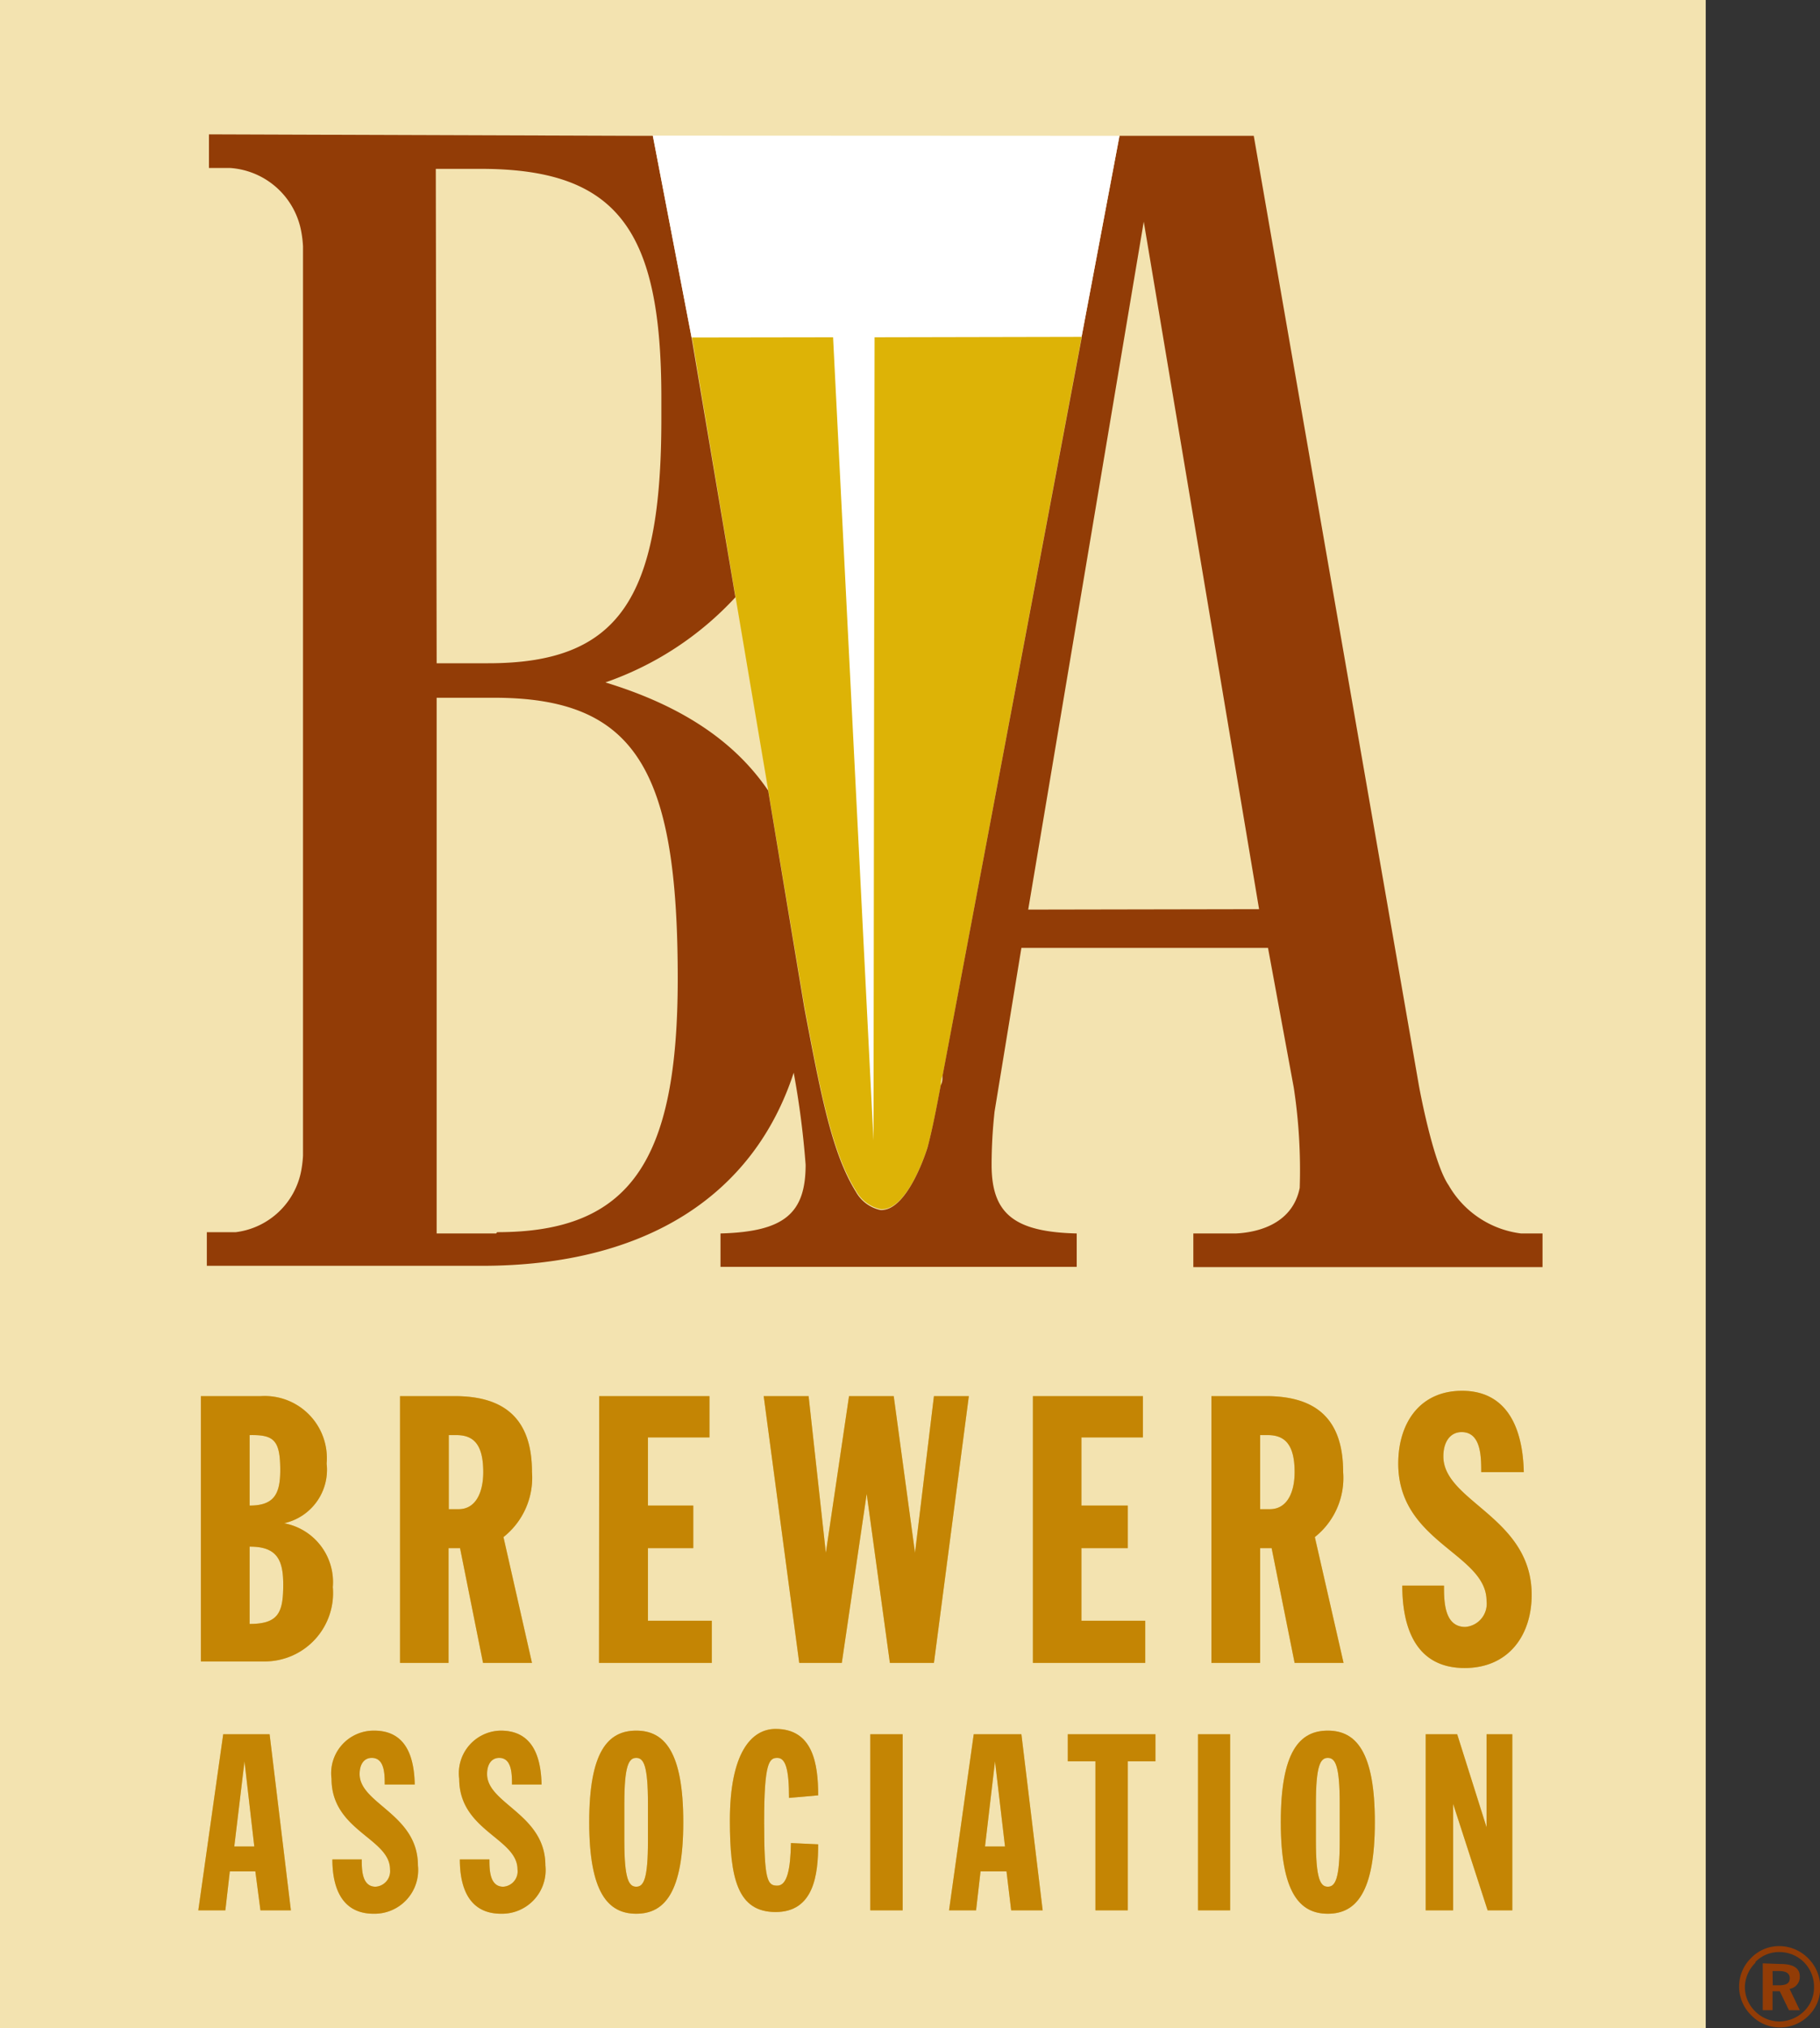 <svg xmlns="http://www.w3.org/2000/svg" viewBox="0 0 85.53 95.26"><rect x="0" y="0" width="85.53" height="95.26" fill="#333333" stroke="none"/><defs><style>.cls-1{fill:#f3e3b0;}.cls-2{fill:none;}.cls-3{fill:#ddb306;}.cls-4{fill:#923c06;}.cls-5{opacity:0.4;}.cls-6{fill:#983c00;}.cls-7{fill:#aa4e00;opacity:0.3;}.cls-8{fill:#fff;}</style></defs><g id="レイヤー_2" data-name="レイヤー 2"><g id="レイヤー_1-2" data-name="レイヤー 1"><rect class="cls-1" width="80.16" height="95.26"/><polygon class="cls-2" points="48.38 42.66 59.17 42.7 53.81 10.35 48.38 42.66"/><polygon class="cls-2" points="48.38 42.66 59.17 42.7 53.81 10.35 48.38 42.66"/><path class="cls-2" d="M31.12,19.65v-1c0-7.88-2.05-10.75-8.5-10.75h-2.1V31.12H23C29.14,31.12,31.12,28.11,31.12,19.65Z"/><path class="cls-2" d="M28.45,32.05c3.54,1.08,6.06,2.74,7.65,5.08L34.56,28A15,15,0,0,1,28.45,32.05Z"/><path class="cls-2" d="M23.21,32.77H20.52v25.1h2.84c6.24,0,8.49-3.3,8.49-11.91C31.85,36.14,29.88,32.77,23.21,32.77Z"/><path class="cls-2" d="M20.52,32.77v25.1h2.84c6.24,0,8.49-3.3,8.49-11.91,0-9.82-2-13.19-8.64-13.19Z"/><path class="cls-2" d="M22.62,7.89h-2.1V31.12H23c6.16,0,8.14-3,8.14-11.47v-1C31.12,10.76,29.07,7.89,22.62,7.89Z"/><path class="cls-2" d="M44.29,50.55c0,.14,0,.28-.08.42C44.24,50.83,44.26,50.69,44.29,50.55Z"/><polygon class="cls-2" points="48.38 42.66 59.17 42.7 53.81 10.35 48.38 42.66"/><polygon class="cls-2" points="43.59 53.9 43.59 53.9 43.59 53.9 43.59 53.9"/><path class="cls-3" d="M41.39,56.79c1.3.09,2.21-2.94,2.21-2.94v0h0c.22-.83.41-1.81.62-2.92,0-.14,0-.28.08-.42l6.54-34.73-18.33,0L34.56,28l1.54,9.1L37.81,47.3c.76,4,1.28,6.8,2.42,8.63A1.74,1.74,0,0,0,41.39,56.79Z"/><path class="cls-4" d="M71.48,57.93a4.57,4.57,0,0,1-3.4-2.26c-.75-1.08-1.4-4.69-1.4-4.69h0L58.92,6.38H52.61l-1.77,9.37v.07L44.29,50.55c0,.14,0,.28-.08.42-.21,1.11-.4,2.09-.62,2.92h0v0s-.91,3-2.21,2.94a1.74,1.74,0,0,1-1.16-.86c-1.14-1.83-1.66-4.64-2.42-8.63L36.1,37.13c-1.59-2.34-4.11-4-7.65-5.08a15,15,0,0,0,6.11-4L32.5,15.85,30.68,6.38H30.1L9.82,6.31V7.89h1a3.65,3.65,0,0,1,3.34,3,5.32,5.32,0,0,1,.08.68V54.28a5.55,5.55,0,0,1-.08.68,3.58,3.58,0,0,1-3.08,2.91H9.72v1.58H22.64c7.69,0,12.77-3.29,14.66-9.07a40.87,40.87,0,0,1,.56,4.32c0,2.29-1,3.15-4,3.23V59.5H50.6V57.93c-2.94-.07-4-.93-4-3.22a23,23,0,0,1,.14-2.51L48,44.52H59.59l1.21,6.56a25.67,25.67,0,0,1,.28,4.71c-.36,1.78-2.12,2.1-3,2.14h-2v1.58H72.49V57.93Zm-51-50h2.1c6.45,0,8.5,2.87,8.5,10.75v1c0,8.46-2,11.47-8.14,11.47H20.52Zm2.84,50H20.52V32.77h2.69c6.67,0,8.64,3.37,8.64,13.19C31.85,54.57,29.6,57.87,23.36,57.87Zm25-15.21,5.43-32.31L59.17,42.7Z"/><path class="cls-3" d="M9.44,65.57h2.82a2.92,2.92,0,0,1,3.09,3.17,2.57,2.57,0,0,1-2,2.8v0a2.81,2.81,0,0,1,2.29,3,3.21,3.21,0,0,1-3.24,3.49H9.44Zm2.29,5.14c1.14,0,1.44-.53,1.44-1.66,0-1.42-.3-1.67-1.44-1.65Zm0,5.56c1.37,0,1.58-.55,1.58-1.85,0-1.14-.28-1.79-1.58-1.78Z"/><path class="cls-3" d="M18.8,65.57h2.57c2.18,0,3.63.92,3.63,3.56a3.55,3.55,0,0,1-1.34,3.06L25,78.1h-2.3l-1.08-5.39h-.54V78.1H18.8Zm2.29,5.31h.46c.84,0,1.16-.84,1.16-1.74,0-1.35-.49-1.74-1.27-1.74h-.35Z"/><path class="cls-3" d="M28.16,65.57h5.18v1.94H30.45v3.2h2.13v2H30.45v3.41h3V78.1h-5.3Z"/><path class="cls-3" d="M35.89,65.57H38l.81,7.36h0l1.09-7.36H42l1,7.36h0l.89-7.36h1.64L43.89,78.1H41.82l-1.09-7.94h0L39.56,78.1h-2Z"/><path class="cls-3" d="M48.54,65.57h5.17v1.94H50.82v3.2H53v2H50.82v3.41h3V78.1H48.54Z"/><path class="cls-3" d="M56.93,65.57H59.5c2.18,0,3.62.92,3.62,3.56a3.54,3.54,0,0,1-1.33,3.06l1.35,5.91h-2.3l-1.08-5.39h-.54V78.1H56.93Zm2.29,5.31h.45c.85,0,1.17-.84,1.17-1.74,0-1.35-.5-1.74-1.27-1.74h-.35Z"/><path class="cls-3" d="M67.86,74.47c0,.71,0,1.94,1,1.94a1.09,1.09,0,0,0,1-1.22c0-2.23-4.15-2.74-4.15-6.45,0-1.89,1-3.42,3-3.42s2.85,1.57,2.9,3.82h-2c0-.7,0-1.88-.92-1.88-.54,0-.86.46-.86,1.14,0,2.13,4.15,2.85,4.15,6.5,0,1.91-1.09,3.44-3.15,3.44-2.44,0-2.93-2.14-2.93-3.87Z"/><path class="cls-3" d="M10.49,81.45h2.18l1,8.27H12.24L12,87.89H10.8l-.21,1.83H9.32Zm1,1.27h0l-.48,4h.94Z"/><path class="cls-3" d="M17,87.33c0,.46,0,1.28.65,1.28a.73.73,0,0,0,.68-.81c0-1.47-2.75-1.81-2.75-4.26a2,2,0,0,1,2-2.26c1.36,0,1.88,1,1.91,2.53H18.08c0-.47,0-1.25-.61-1.25-.36,0-.57.3-.57.76,0,1.4,2.74,1.88,2.74,4.29a2.05,2.05,0,0,1-2.08,2.27c-1.61,0-1.94-1.41-1.94-2.55Z"/><path class="cls-3" d="M23,87.33c0,.46,0,1.28.65,1.28a.72.72,0,0,0,.67-.81c0-1.47-2.74-1.81-2.74-4.26a2,2,0,0,1,1.95-2.26c1.36,0,1.89,1,1.92,2.53H24.06c0-.47,0-1.25-.6-1.25-.36,0-.57.3-.57.76,0,1.4,2.74,1.88,2.74,4.29a2.05,2.05,0,0,1-2.08,2.27c-1.62,0-1.94-1.41-1.94-2.55Z"/><path class="cls-3" d="M29.9,81.28c1.33,0,2.21,1,2.21,4.3s-.88,4.3-2.21,4.3-2.21-1-2.21-4.3S28.56,81.28,29.9,81.28Zm-.56,5.18c0,1.79.21,2.15.56,2.15s.55-.36.55-2.15V84.71c0-1.79-.2-2.15-.55-2.15s-.56.36-.56,2.15Z"/><path class="cls-3" d="M37.08,84.44c0-1.37-.17-1.88-.55-1.88s-.62.21-.62,3,.16,3,.62,3,.62-.77.64-2l1.28.06c0,1.44-.21,3.18-2,3.18s-2.15-1.58-2.15-4.3c0-3.16,1-4.3,2.15-4.3,1.74,0,2,1.61,2,3.12Z"/><path class="cls-3" d="M40.9,81.45h1.52v8.27H40.9Z"/><path class="cls-3" d="M45.76,81.45H48l1,8.27H47.52l-.22-1.83H46.08l-.21,1.83H44.6Zm1,1.27h0l-.47,4h.94Z"/><path class="cls-3" d="M51.48,82.72h-1.3V81.45H54.3v1.27H53v7H51.48Z"/><path class="cls-3" d="M56.3,81.45h1.51v8.27H56.3Z"/><path class="cls-3" d="M62.4,81.28c1.33,0,2.21,1,2.21,4.3s-.88,4.3-2.21,4.3-2.21-1-2.21-4.3S61.06,81.28,62.4,81.28Zm-.56,5.18c0,1.79.21,2.15.56,2.15s.56-.36.56-2.15V84.71c0-1.79-.21-2.15-.56-2.15s-.56.36-.56,2.15Z"/><path class="cls-3" d="M67,81.45h1.48l1.38,4.37h0V81.45h1.21v8.27H69.91l-1.62-5h0v5H67Z"/><g class="cls-5"><path class="cls-6" d="M9.44,65.57h2.82a2.92,2.92,0,0,1,3.09,3.17,2.57,2.57,0,0,1-2,2.8v0a2.81,2.81,0,0,1,2.29,3,3.21,3.21,0,0,1-3.24,3.49H9.44Zm2.29,5.14c1.14,0,1.44-.53,1.44-1.66,0-1.42-.3-1.67-1.44-1.65Zm0,5.56c1.37,0,1.58-.55,1.58-1.85,0-1.14-.28-1.79-1.58-1.78Z"/><path class="cls-6" d="M18.8,65.57h2.57c2.18,0,3.63.92,3.63,3.56a3.55,3.55,0,0,1-1.34,3.06L25,78.1h-2.3l-1.08-5.39h-.54V78.1H18.8Zm2.29,5.31h.46c.84,0,1.16-.84,1.16-1.74,0-1.35-.49-1.74-1.27-1.74h-.35Z"/><path class="cls-6" d="M28.16,65.57h5.18v1.94H30.45v3.2h2.13v2H30.45v3.41h3V78.1h-5.3Z"/><path class="cls-6" d="M35.89,65.57H38l.81,7.36h0l1.09-7.36H42l1,7.36h0l.89-7.36h1.64L43.89,78.1H41.82l-1.09-7.94h0L39.56,78.1h-2Z"/><path class="cls-6" d="M48.54,65.57h5.17v1.94H50.82v3.2H53v2H50.82v3.41h3V78.1H48.54Z"/><path class="cls-6" d="M56.93,65.57H59.5c2.18,0,3.62.92,3.62,3.56a3.54,3.54,0,0,1-1.33,3.06l1.35,5.91h-2.3l-1.08-5.39h-.54V78.1H56.93Zm2.29,5.31h.45c.85,0,1.17-.84,1.17-1.74,0-1.35-.5-1.74-1.27-1.74h-.35Z"/><path class="cls-6" d="M67.86,74.47c0,.71,0,1.94,1,1.94a1.09,1.09,0,0,0,1-1.22c0-2.23-4.15-2.74-4.15-6.45,0-1.89,1-3.42,3-3.42s2.85,1.57,2.9,3.82h-2c0-.7,0-1.88-.92-1.88-.54,0-.86.46-.86,1.14,0,2.13,4.15,2.85,4.15,6.5,0,1.91-1.09,3.44-3.15,3.44-2.44,0-2.93-2.14-2.93-3.87Z"/><path class="cls-6" d="M10.49,81.45h2.18l1,8.27H12.24L12,87.89H10.8l-.21,1.83H9.32Zm1,1.27h0l-.48,4h.94Z"/><path class="cls-6" d="M17,87.33c0,.46,0,1.28.65,1.28a.73.73,0,0,0,.68-.81c0-1.47-2.75-1.81-2.75-4.26a2,2,0,0,1,2-2.26c1.36,0,1.88,1,1.91,2.53H18.08c0-.47,0-1.25-.61-1.25-.36,0-.57.3-.57.76,0,1.4,2.74,1.88,2.74,4.29a2.05,2.05,0,0,1-2.08,2.27c-1.61,0-1.94-1.41-1.94-2.55Z"/><path class="cls-6" d="M23,87.33c0,.46,0,1.28.65,1.28a.72.72,0,0,0,.67-.81c0-1.47-2.74-1.81-2.74-4.26a2,2,0,0,1,1.95-2.26c1.36,0,1.89,1,1.92,2.53H24.06c0-.47,0-1.25-.6-1.25-.36,0-.57.3-.57.76,0,1.4,2.74,1.88,2.74,4.29a2.05,2.05,0,0,1-2.08,2.27c-1.62,0-1.94-1.41-1.94-2.55Z"/><path class="cls-6" d="M29.9,81.28c1.33,0,2.21,1,2.21,4.3s-.88,4.3-2.21,4.3-2.21-1-2.21-4.3S28.56,81.28,29.9,81.28Zm-.56,5.18c0,1.79.21,2.15.56,2.15s.55-.36.55-2.15V84.71c0-1.79-.2-2.15-.55-2.15s-.56.36-.56,2.15Z"/><path class="cls-6" d="M37.08,84.44c0-1.37-.17-1.88-.55-1.88s-.62.21-.62,3,.16,3,.62,3,.62-.77.64-2l1.28.06c0,1.44-.21,3.18-2,3.18s-2.15-1.58-2.15-4.3c0-3.16,1-4.3,2.15-4.3,1.74,0,2,1.61,2,3.12Z"/><path class="cls-6" d="M40.9,81.45h1.52v8.27H40.9Z"/><path class="cls-6" d="M45.76,81.45H48l1,8.27H47.52l-.22-1.83H46.08l-.21,1.83H44.6Zm1,1.27h0l-.47,4h.94Z"/><path class="cls-6" d="M51.48,82.72h-1.3V81.45H54.3v1.27H53v7H51.48Z"/><path class="cls-6" d="M56.3,81.45h1.51v8.27H56.3Z"/><path class="cls-6" d="M62.4,81.28c1.33,0,2.21,1,2.21,4.3s-.88,4.3-2.21,4.3-2.21-1-2.21-4.3S61.06,81.28,62.4,81.28Zm-.56,5.18c0,1.79.21,2.15.56,2.15s.56-.36.56-2.15V84.71c0-1.79-.21-2.15-.56-2.15s-.56.36-.56,2.15Z"/><path class="cls-6" d="M67,81.45h1.48l1.38,4.37h0V81.45h1.21v8.27H69.91l-1.62-5h0v5H67Z"/><path class="cls-7" d="M9.44,65.57h2.82a2.92,2.92,0,0,1,3.09,3.17,2.57,2.57,0,0,1-2,2.8v0a2.81,2.81,0,0,1,2.29,3,3.21,3.21,0,0,1-3.24,3.49H9.44Zm2.29,5.14c1.14,0,1.44-.53,1.44-1.66,0-1.42-.3-1.67-1.44-1.65Zm0,5.56c1.37,0,1.58-.55,1.58-1.85,0-1.14-.28-1.79-1.58-1.78Z"/><path class="cls-7" d="M18.8,65.57h2.57c2.18,0,3.63.92,3.63,3.56a3.55,3.55,0,0,1-1.34,3.06L25,78.1h-2.3l-1.08-5.39h-.54V78.1H18.8Zm2.29,5.31h.46c.84,0,1.16-.84,1.16-1.74,0-1.35-.49-1.74-1.27-1.74h-.35Z"/><path class="cls-7" d="M28.16,65.57h5.18v1.94H30.45v3.2h2.13v2H30.45v3.41h3V78.1h-5.3Z"/><path class="cls-7" d="M35.89,65.57H38l.81,7.36h0l1.09-7.36H42l1,7.36h0l.89-7.36h1.64L43.89,78.1H41.82l-1.09-7.94h0L39.56,78.1h-2Z"/><path class="cls-7" d="M48.54,65.57h5.17v1.94H50.82v3.2H53v2H50.82v3.41h3V78.1H48.54Z"/><path class="cls-7" d="M56.93,65.57H59.5c2.18,0,3.62.92,3.62,3.56a3.54,3.54,0,0,1-1.33,3.06l1.35,5.91h-2.3l-1.08-5.39h-.54V78.1H56.93Zm2.29,5.31h.45c.85,0,1.17-.84,1.17-1.74,0-1.35-.5-1.74-1.27-1.74h-.35Z"/><path class="cls-7" d="M67.86,74.47c0,.71,0,1.94,1,1.94a1.09,1.09,0,0,0,1-1.22c0-2.23-4.15-2.74-4.15-6.45,0-1.89,1-3.42,3-3.42s2.85,1.57,2.9,3.82h-2c0-.7,0-1.88-.92-1.88-.54,0-.86.46-.86,1.14,0,2.13,4.15,2.85,4.15,6.5,0,1.91-1.09,3.44-3.15,3.44-2.44,0-2.93-2.14-2.93-3.87Z"/><path class="cls-7" d="M10.49,81.45h2.18l1,8.27H12.24L12,87.89H10.8l-.21,1.83H9.32Zm1,1.27h0l-.48,4h.94Z"/><path class="cls-7" d="M17,87.33c0,.46,0,1.28.65,1.28a.73.73,0,0,0,.68-.81c0-1.47-2.75-1.81-2.75-4.26a2,2,0,0,1,2-2.26c1.36,0,1.88,1,1.91,2.53H18.08c0-.47,0-1.25-.61-1.25-.36,0-.57.3-.57.76,0,1.4,2.74,1.88,2.74,4.29a2.05,2.05,0,0,1-2.08,2.27c-1.61,0-1.94-1.41-1.94-2.55Z"/><path class="cls-7" d="M23,87.33c0,.46,0,1.28.65,1.28a.72.72,0,0,0,.67-.81c0-1.47-2.74-1.81-2.74-4.26a2,2,0,0,1,1.95-2.26c1.36,0,1.89,1,1.92,2.53H24.06c0-.47,0-1.25-.6-1.25-.36,0-.57.3-.57.76,0,1.4,2.74,1.88,2.74,4.29a2.05,2.05,0,0,1-2.08,2.27c-1.62,0-1.94-1.41-1.94-2.55Z"/><path class="cls-7" d="M29.9,81.28c1.33,0,2.21,1,2.21,4.3s-.88,4.3-2.21,4.3-2.21-1-2.21-4.3S28.56,81.28,29.9,81.28Zm-.56,5.18c0,1.79.21,2.15.56,2.15s.55-.36.55-2.15V84.71c0-1.79-.2-2.15-.55-2.15s-.56.36-.56,2.15Z"/><path class="cls-7" d="M37.08,84.44c0-1.37-.17-1.88-.55-1.88s-.62.21-.62,3,.16,3,.62,3,.62-.77.64-2l1.28.06c0,1.44-.21,3.18-2,3.18s-2.15-1.58-2.15-4.3c0-3.16,1-4.3,2.15-4.3,1.74,0,2,1.61,2,3.12Z"/><path class="cls-7" d="M40.9,81.45h1.52v8.27H40.9Z"/><path class="cls-7" d="M45.76,81.45H48l1,8.27H47.52l-.22-1.83H46.08l-.21,1.83H44.6Zm1,1.27h0l-.47,4h.94Z"/><path class="cls-7" d="M51.48,82.72h-1.3V81.45H54.3v1.27H53v7H51.48Z"/><path class="cls-7" d="M56.3,81.45h1.51v8.27H56.3Z"/><path class="cls-7" d="M62.4,81.28c1.33,0,2.21,1,2.21,4.3s-.88,4.3-2.21,4.3-2.21-1-2.21-4.3S61.06,81.28,62.4,81.28Zm-.56,5.18c0,1.79.21,2.15.56,2.15s.56-.36.56-2.15V84.71c0-1.79-.21-2.15-.56-2.15s-.56.36-.56,2.15Z"/><path class="cls-7" d="M67,81.45h1.48l1.38,4.37h0V81.45h1.21v8.27H69.91l-1.62-5h0v5H67Z"/></g><polygon class="cls-8" points="30.67 6.37 30.68 6.38 32.5 15.85 39.15 15.84 41.05 53.56 41.1 15.84 50.83 15.82 52.61 6.38 53.29 6.38 30.67 6.37"/><path class="cls-4" d="M85,92a1.9,1.9,0,0,1,.54,1.34A1.81,1.81,0,0,1,85,94.66a1.89,1.89,0,0,1-1.35.56,1.87,1.87,0,0,1-1.35-.57,1.88,1.88,0,0,1,0-2.7,1.83,1.83,0,0,1,1.33-.55A1.91,1.91,0,0,1,85,92Zm-2.5.18A1.63,1.63,0,0,0,82,93.31a1.59,1.59,0,0,0,.47,1.14,1.62,1.62,0,0,0,1.13.49,1.69,1.69,0,0,0,1.18-.48,1.57,1.57,0,0,0,.47-1.12,1.64,1.64,0,0,0-.46-1.17,1.62,1.62,0,0,0-1.17-.49A1.53,1.53,0,0,0,82.49,92.15Zm1.18.06c.6,0,.9.2.9.58a.57.57,0,0,1-.48.59l.48,1h-.51l-.43-.89H83.3v.89h-.46V92.21Zm-.37,1h.3c.34,0,.5-.1.5-.33s-.17-.34-.52-.34H83.3Z"/></g></g></svg>